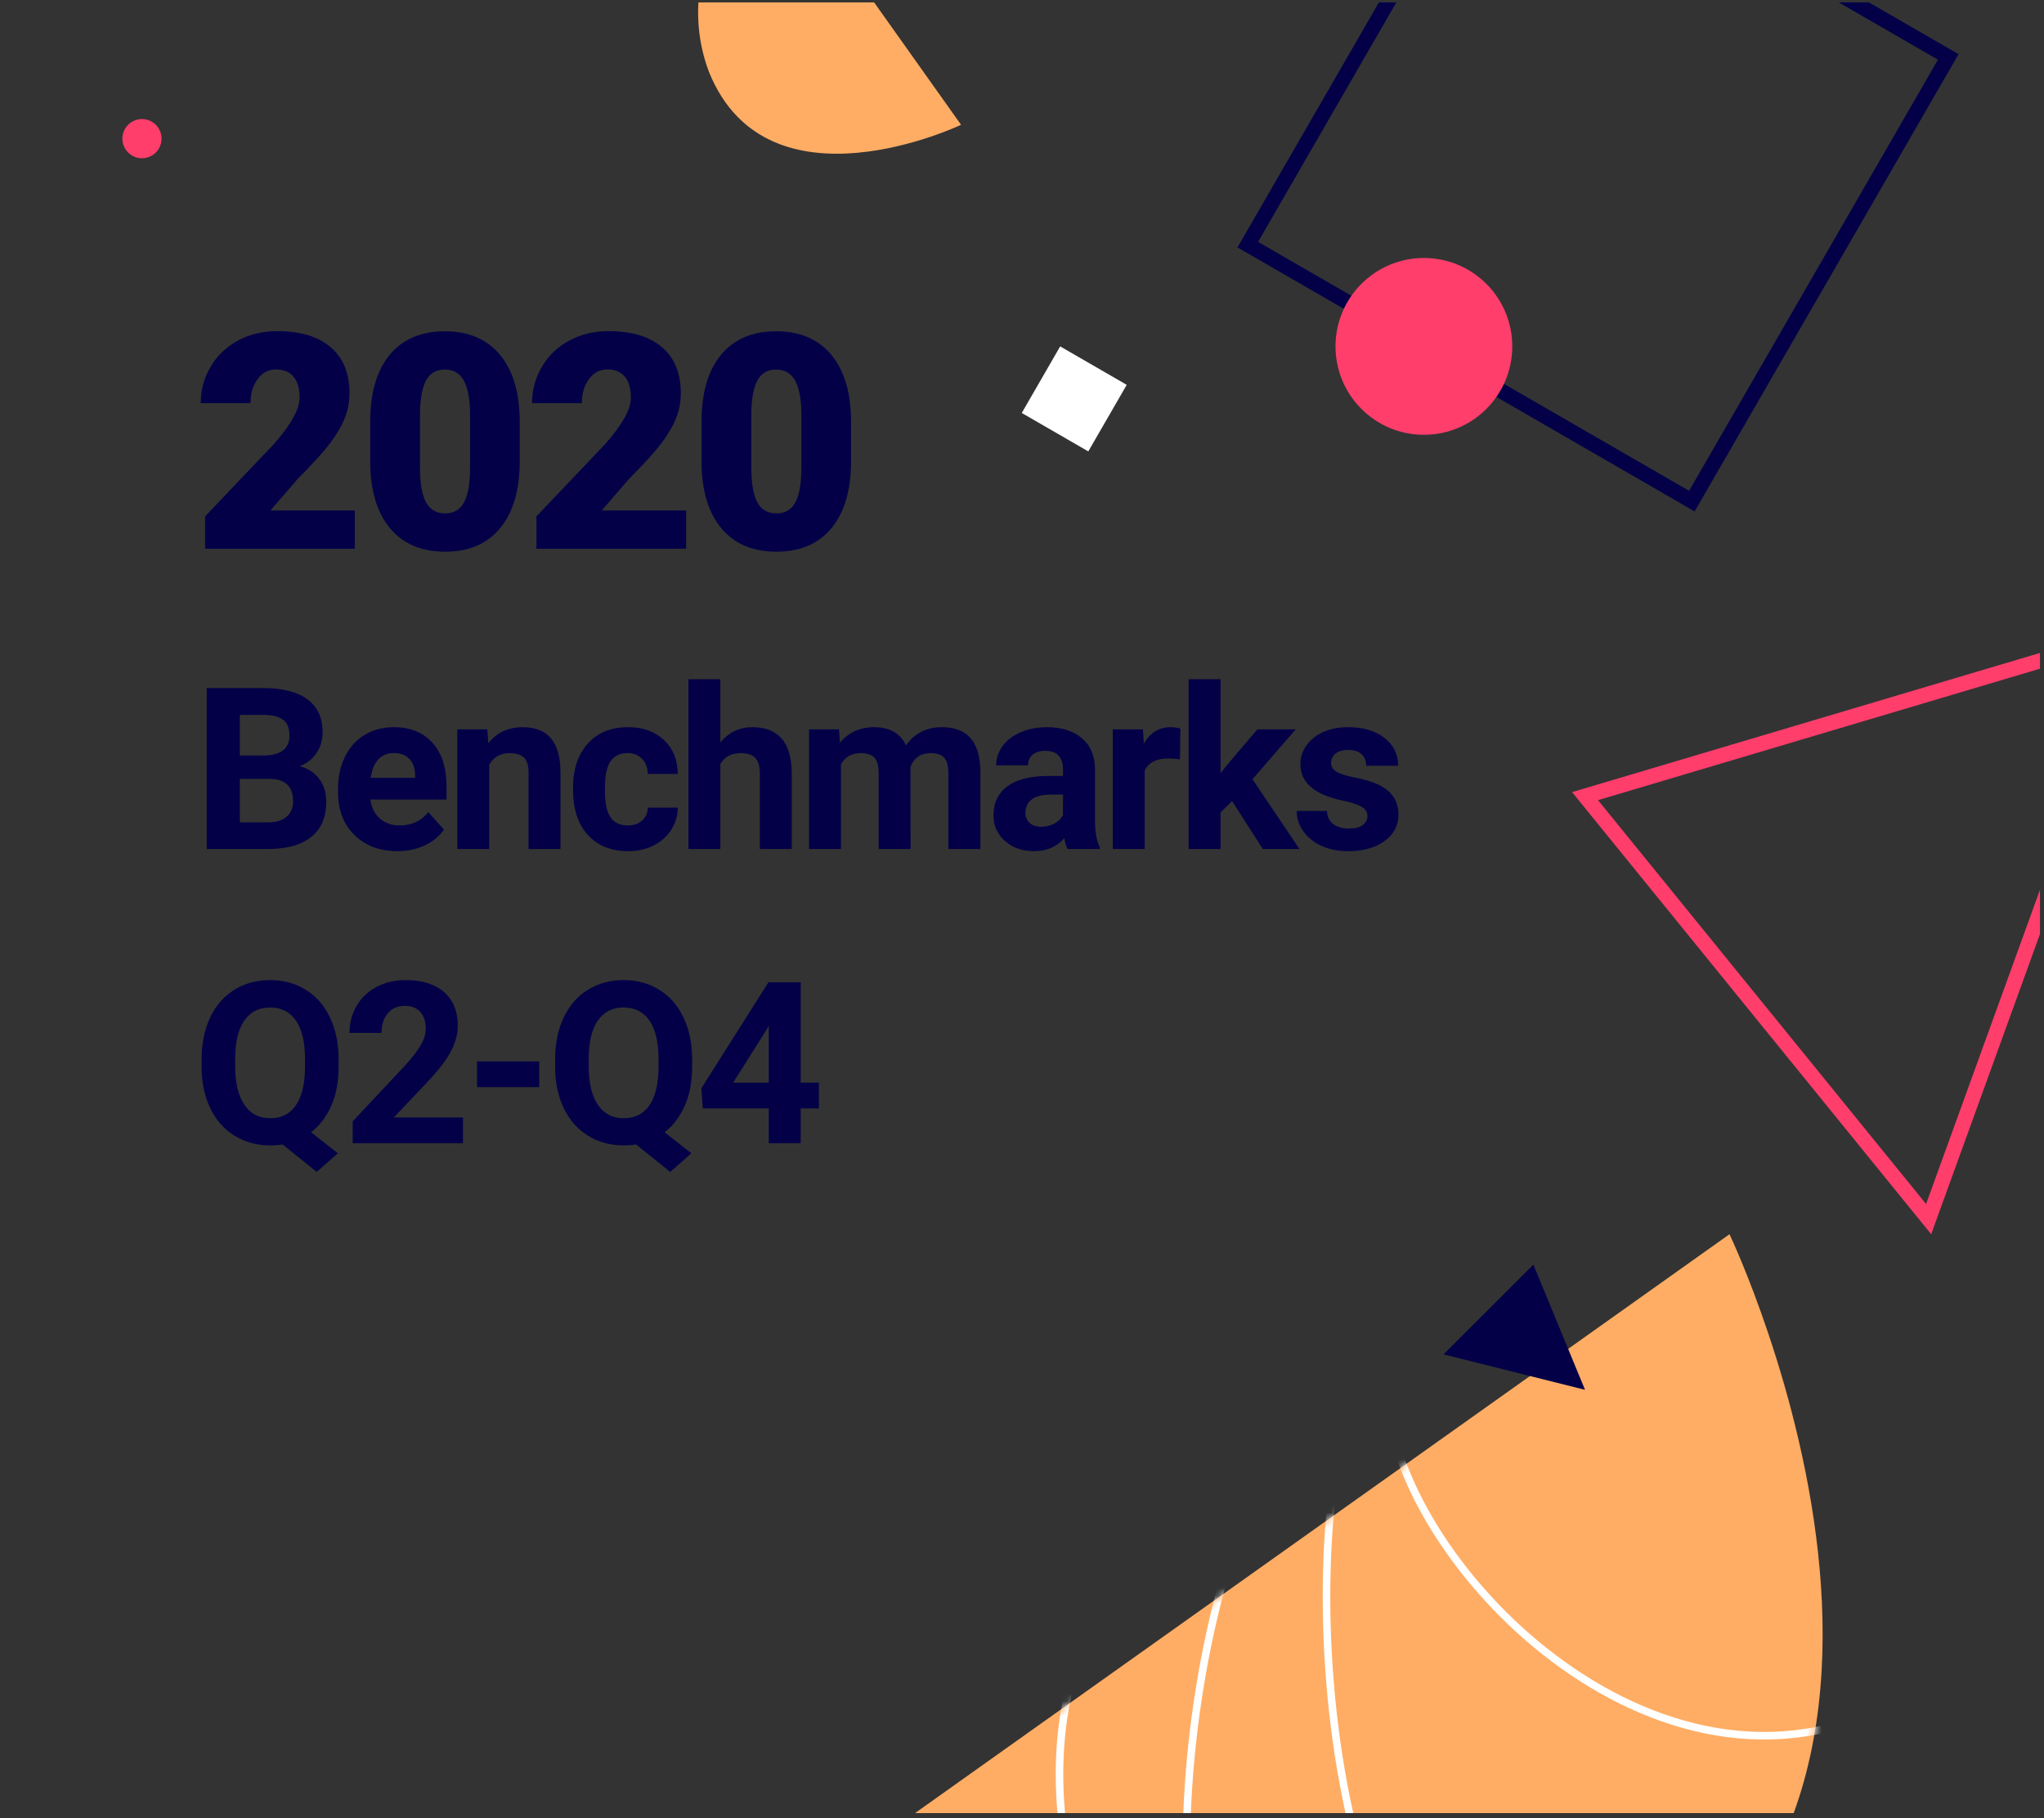 <svg width="271" height="241" viewBox="0 0 271 241" fill="none" xmlns="http://www.w3.org/2000/svg">
<rect x="0" y="0" width="271" height="241" fill="#333333" stroke="none"/>
<g clip-path="url(#clip0)">
<path d="M27.404 112.53V91.202H34.875C37.463 91.202 39.426 91.7 40.764 92.696C42.102 93.682 42.77 95.132 42.77 97.046C42.77 98.091 42.502 99.014 41.965 99.815C41.428 100.606 40.681 101.187 39.724 101.558C40.817 101.832 41.677 102.383 42.302 103.213C42.936 104.043 43.254 105.059 43.254 106.26C43.254 108.311 42.599 109.864 41.291 110.918C39.982 111.973 38.117 112.51 35.695 112.53H27.404ZM31.799 103.243V109H35.563C36.599 109 37.404 108.755 37.98 108.267C38.566 107.769 38.859 107.085 38.859 106.216C38.859 104.263 37.849 103.272 35.827 103.243H31.799ZM31.799 100.137H35.051C37.267 100.098 38.376 99.214 38.376 97.486C38.376 96.519 38.093 95.826 37.526 95.406C36.97 94.976 36.086 94.761 34.875 94.761H31.799V100.137ZM52.681 112.823C50.357 112.823 48.462 112.11 46.997 110.684C45.542 109.258 44.815 107.359 44.815 104.986V104.576C44.815 102.984 45.122 101.563 45.738 100.313C46.353 99.053 47.222 98.086 48.345 97.413C49.478 96.729 50.767 96.387 52.212 96.387C54.38 96.387 56.084 97.071 57.325 98.438C58.575 99.805 59.2 101.744 59.2 104.253V105.982H49.107C49.243 107.017 49.654 107.847 50.337 108.472C51.031 109.097 51.905 109.41 52.959 109.41C54.59 109.41 55.865 108.819 56.782 107.637L58.863 109.966C58.228 110.865 57.368 111.568 56.285 112.076C55.2 112.574 53.999 112.823 52.681 112.823ZM52.198 99.815C51.358 99.815 50.674 100.098 50.147 100.665C49.629 101.231 49.297 102.042 49.151 103.096H55.039V102.759C55.02 101.822 54.766 101.099 54.278 100.591C53.789 100.074 53.096 99.815 52.198 99.815ZM64.613 96.68L64.745 98.511C65.878 97.095 67.396 96.387 69.3 96.387C70.98 96.387 72.23 96.88 73.05 97.867C73.871 98.853 74.291 100.328 74.31 102.291V112.53H70.077V102.393C70.077 101.495 69.882 100.845 69.491 100.445C69.1 100.035 68.451 99.83 67.543 99.83C66.351 99.83 65.458 100.337 64.862 101.353V112.53H60.629V96.68H64.613ZM83.225 109.41C84.006 109.41 84.641 109.195 85.129 108.765C85.617 108.335 85.871 107.764 85.891 107.051H89.861C89.851 108.125 89.558 109.112 88.982 110.01C88.405 110.899 87.614 111.592 86.609 112.09C85.612 112.579 84.509 112.823 83.298 112.823C81.032 112.823 79.245 112.105 77.937 110.669C76.628 109.224 75.974 107.232 75.974 104.693V104.415C75.974 101.973 76.623 100.025 77.922 98.57C79.221 97.115 81.003 96.387 83.269 96.387C85.251 96.387 86.838 96.954 88.029 98.086C89.231 99.21 89.841 100.708 89.861 102.583H85.891C85.871 101.763 85.617 101.099 85.129 100.591C84.641 100.074 83.996 99.815 83.195 99.815C82.209 99.815 81.462 100.176 80.954 100.899C80.456 101.612 80.207 102.774 80.207 104.385V104.825C80.207 106.456 80.456 107.627 80.954 108.34C81.452 109.053 82.209 109.41 83.225 109.41ZM95.508 98.409C96.631 97.061 98.043 96.387 99.742 96.387C103.179 96.387 104.922 98.384 104.971 102.378V112.53H100.738V102.496C100.738 101.587 100.543 100.918 100.152 100.489C99.761 100.049 99.112 99.83 98.204 99.83C96.963 99.83 96.065 100.308 95.508 101.265V112.53H91.275V90.03H95.508V98.409ZM111.234 96.68L111.366 98.453C112.489 97.076 114.008 96.387 115.922 96.387C117.963 96.387 119.364 97.193 120.126 98.804C121.239 97.193 122.826 96.387 124.887 96.387C126.605 96.387 127.885 96.89 128.725 97.896C129.564 98.892 129.984 100.396 129.984 102.408V112.53H125.736V102.422C125.736 101.524 125.56 100.87 125.209 100.459C124.857 100.04 124.237 99.83 123.349 99.83C122.079 99.83 121.2 100.435 120.712 101.646L120.726 112.53H116.493V102.437C116.493 101.519 116.312 100.855 115.951 100.445C115.59 100.035 114.975 99.83 114.105 99.83C112.904 99.83 112.035 100.328 111.498 101.324V112.53H107.265V96.68H111.234ZM141.535 112.53C141.34 112.149 141.199 111.675 141.111 111.109C140.085 112.251 138.752 112.823 137.112 112.823C135.559 112.823 134.27 112.374 133.244 111.475C132.229 110.577 131.721 109.444 131.721 108.077C131.721 106.397 132.341 105.108 133.581 104.209C134.831 103.311 136.633 102.857 138.987 102.847H140.935V101.939C140.935 101.207 140.744 100.621 140.364 100.181C139.993 99.742 139.402 99.522 138.591 99.522C137.878 99.522 137.317 99.693 136.907 100.035C136.506 100.376 136.306 100.845 136.306 101.441H132.073C132.073 100.523 132.356 99.673 132.922 98.892C133.489 98.111 134.289 97.501 135.325 97.061C136.36 96.612 137.522 96.387 138.811 96.387C140.764 96.387 142.312 96.88 143.454 97.867C144.607 98.843 145.183 100.22 145.183 101.998V108.868C145.193 110.372 145.403 111.509 145.813 112.281V112.53H141.535ZM138.034 109.585C138.659 109.585 139.236 109.449 139.763 109.175C140.29 108.892 140.681 108.516 140.935 108.047V105.323H139.353C137.234 105.323 136.106 106.055 135.969 107.52L135.954 107.769C135.954 108.296 136.14 108.731 136.511 109.073C136.882 109.415 137.39 109.585 138.034 109.585ZM156.441 100.65C155.865 100.572 155.357 100.533 154.918 100.533C153.316 100.533 152.266 101.075 151.768 102.159V112.53H147.535V96.68H151.534L151.651 98.57C152.501 97.115 153.677 96.387 155.181 96.387C155.65 96.387 156.09 96.451 156.5 96.578L156.441 100.65ZM163.349 106.172L161.825 107.696V112.53H157.592V90.03H161.825V102.496L162.646 101.441L166.703 96.68H171.786L166.059 103.287L172.284 112.53H167.421L163.349 106.172ZM181.301 108.15C181.301 107.632 181.042 107.227 180.525 106.934C180.017 106.631 179.197 106.363 178.064 106.128C174.294 105.337 172.41 103.736 172.41 101.324C172.41 99.918 172.991 98.746 174.153 97.808C175.325 96.861 176.853 96.387 178.738 96.387C180.75 96.387 182.356 96.861 183.557 97.808C184.768 98.755 185.374 99.986 185.374 101.5H181.14C181.14 100.894 180.945 100.396 180.554 100.005C180.164 99.605 179.553 99.405 178.723 99.405C178.01 99.405 177.459 99.566 177.068 99.888C176.677 100.21 176.482 100.621 176.482 101.119C176.482 101.587 176.702 101.968 177.141 102.261C177.59 102.544 178.342 102.793 179.397 103.008C180.452 103.213 181.34 103.448 182.063 103.711C184.299 104.532 185.417 105.953 185.417 107.974C185.417 109.419 184.797 110.591 183.557 111.49C182.317 112.378 180.715 112.823 178.752 112.823C177.424 112.823 176.243 112.588 175.208 112.12C174.182 111.641 173.376 110.992 172.791 110.171C172.205 109.341 171.912 108.448 171.912 107.491H175.925C175.964 108.243 176.243 108.819 176.76 109.219C177.278 109.62 177.971 109.82 178.84 109.82C179.651 109.82 180.261 109.668 180.671 109.366C181.091 109.053 181.301 108.648 181.301 108.15ZM44.895 141.349C44.895 143.341 44.572 145.075 43.928 146.549C43.283 148.014 42.39 149.191 41.247 150.08L44.792 152.863L41.994 155.338L37.453 151.691C36.935 151.779 36.398 151.823 35.842 151.823C34.074 151.823 32.497 151.398 31.11 150.548C29.724 149.699 28.649 148.488 27.888 146.916C27.126 145.333 26.74 143.517 26.73 141.466V140.412C26.73 138.312 27.106 136.466 27.858 134.875C28.62 133.273 29.689 132.047 31.066 131.198C32.453 130.338 34.035 129.909 35.812 129.909C37.59 129.909 39.167 130.338 40.544 131.198C41.931 132.047 43 133.273 43.752 134.875C44.514 136.466 44.895 138.307 44.895 140.397V141.349ZM40.441 140.382C40.441 138.146 40.041 136.447 39.24 135.285C38.439 134.123 37.297 133.542 35.812 133.542C34.338 133.542 33.2 134.118 32.399 135.27C31.599 136.413 31.193 138.092 31.183 140.309V141.349C31.183 143.527 31.584 145.216 32.385 146.417C33.185 147.619 34.338 148.219 35.842 148.219C37.316 148.219 38.449 147.643 39.24 146.491C40.031 145.329 40.432 143.639 40.441 141.422V140.382ZM61.382 151.53H46.763V148.629L53.662 141.276C54.61 140.241 55.308 139.337 55.757 138.566C56.216 137.794 56.446 137.062 56.446 136.369C56.446 135.421 56.206 134.679 55.728 134.142C55.249 133.595 54.566 133.322 53.677 133.322C52.72 133.322 51.963 133.654 51.407 134.318C50.86 134.972 50.586 135.836 50.586 136.911H46.338C46.338 135.612 46.646 134.425 47.261 133.351C47.886 132.277 48.765 131.437 49.898 130.832C51.031 130.216 52.315 129.909 53.75 129.909C55.948 129.909 57.652 130.436 58.863 131.491C60.083 132.545 60.694 134.035 60.694 135.958C60.694 137.013 60.42 138.087 59.873 139.181C59.327 140.275 58.389 141.549 57.061 143.004L52.212 148.117H61.382V151.53ZM71.498 144.103H63.251V140.69H71.498V144.103ZM91.765 141.349C91.765 143.341 91.442 145.075 90.798 146.549C90.153 148.014 89.26 149.191 88.117 150.08L91.662 152.863L88.864 155.338L84.323 151.691C83.806 151.779 83.269 151.823 82.712 151.823C80.945 151.823 79.367 151.398 77.981 150.548C76.594 149.699 75.52 148.488 74.758 146.916C73.996 145.333 73.611 143.517 73.601 141.466V140.412C73.601 138.312 73.977 136.466 74.729 134.875C75.49 133.273 76.56 132.047 77.937 131.198C79.323 130.338 80.905 129.909 82.683 129.909C84.46 129.909 86.037 130.338 87.414 131.198C88.801 132.047 89.87 133.273 90.622 134.875C91.384 136.466 91.765 138.307 91.765 140.397V141.349ZM87.312 140.382C87.312 138.146 86.911 136.447 86.111 135.285C85.31 134.123 84.167 133.542 82.683 133.542C81.208 133.542 80.07 134.118 79.27 135.27C78.469 136.413 78.064 138.092 78.054 140.309V141.349C78.054 143.527 78.454 145.216 79.255 146.417C80.056 147.619 81.208 148.219 82.712 148.219C84.187 148.219 85.32 147.643 86.111 146.491C86.901 145.329 87.302 143.639 87.312 141.422V140.382ZM106.158 143.502H108.575V146.916H106.158V151.53H101.924V146.916H93.179L92.989 144.25L101.88 130.202H106.158V143.502ZM97.207 143.502H101.924V135.973L101.646 136.457L97.207 143.502Z" fill="#030047"/>
<path d="M140.561 45.915L149.384 51.009L144.29 59.832L135.468 54.738L140.561 45.915Z" fill="white"/>
<path fill-rule="evenodd" clip-rule="evenodd" d="M256.939 7.911L199.795 -25.082L166.802 32.063L223.947 65.055L256.939 7.911ZM199.063 -27.814L164.07 32.795L224.679 67.787L259.671 7.179L199.063 -27.814Z" fill="#030047"/>
<path d="M127.421 16.541L101.643 -19.737C101.643 -19.737 88.21 -5.639 94.019 9.586C101.825 28.759 127.421 16.541 127.421 16.541Z" fill="#FFAD64"/>
<path fill-rule="evenodd" clip-rule="evenodd" d="M256.042 163.595L208.43 104.993L285.606 82.045L256.042 163.595ZM255.366 159.591L211.871 106.057L282.374 85.093L255.366 159.591Z" fill="#FF3E6C"/>
<path d="M229.302 163.594L112.528 246.569C112.528 246.569 157.907 289.81 206.915 271.111C268.63 245.985 229.302 163.594 229.302 163.594Z" fill="#FFAD64"/>
<mask id="mask0" mask-type="alpha" maskUnits="userSpaceOnUse" x="112" y="163" width="130" height="113">
<path d="M229.254 163.723L112.481 246.698C112.481 246.698 157.859 289.938 206.868 271.239C268.582 246.113 229.254 163.723 229.254 163.723Z" fill="#FFCC3E"/>
</mask>
<g mask="url(#mask0)">
<path fill-rule="evenodd" clip-rule="evenodd" d="M143.727 217.786C143.982 217.89 144.105 218.182 144.001 218.437C139.747 228.9 140.219 241.981 143.892 253.544C147.568 265.117 154.412 275.049 162.771 279.298C163.017 279.423 163.115 279.724 162.99 279.97C162.865 280.216 162.564 280.314 162.318 280.189C153.627 275.772 146.658 265.555 142.939 253.847C139.216 242.129 138.71 228.797 143.075 218.061C143.179 217.805 143.471 217.682 143.727 217.786Z" fill="white"/>
<path fill-rule="evenodd" clip-rule="evenodd" d="M181.59 179.875C181.83 180.012 181.913 180.317 181.777 180.557C179.3 184.901 177.556 192.314 176.797 201.244C176.039 210.156 176.267 220.518 177.693 230.718C179.119 240.921 181.74 250.941 185.753 259.18C189.769 267.423 195.154 273.834 202.083 276.909C202.335 277.022 202.449 277.317 202.337 277.569C202.225 277.822 201.929 277.936 201.677 277.824C194.45 274.616 188.925 267.974 184.854 259.618C180.781 251.256 178.138 241.127 176.703 230.857C175.267 220.584 175.036 210.147 175.8 201.159C176.563 192.189 178.321 184.599 180.908 180.062C181.045 179.822 181.35 179.738 181.59 179.875Z" fill="white"/>
<path fill-rule="evenodd" clip-rule="evenodd" d="M184.811 190.432C185.078 190.359 185.353 190.515 185.427 190.781C188.745 202.771 199.783 216.748 213.83 224.219C220.844 227.95 228.585 230.045 236.467 229.479C244.342 228.913 252.393 225.687 260.037 218.718C260.241 218.532 260.557 218.547 260.743 218.751C260.929 218.955 260.915 219.271 260.711 219.457C252.912 226.567 244.652 229.893 236.538 230.476C228.431 231.059 220.504 228.901 213.361 225.102C199.094 217.515 187.861 203.327 184.463 191.047C184.389 190.781 184.545 190.506 184.811 190.432Z" fill="white"/>
<path fill-rule="evenodd" clip-rule="evenodd" d="M171.429 189.492C171.639 189.671 171.663 189.987 171.484 190.197C168.228 193.993 165.11 200.94 162.671 209.564C160.237 218.171 158.497 228.388 157.962 238.673C157.428 248.962 158.101 259.296 160.479 268.147C162.859 277.003 166.931 284.318 173.151 288.651C173.377 288.809 173.433 289.121 173.275 289.347C173.117 289.574 172.806 289.63 172.579 289.472C166.092 284.952 161.926 277.383 159.514 268.406C157.1 259.424 156.425 248.978 156.964 238.622C157.502 228.263 159.254 217.972 161.709 209.292C164.159 200.629 167.324 193.51 170.724 189.546C170.904 189.336 171.22 189.312 171.429 189.492Z" fill="white"/>
</g>
<path d="M191.39 179.519L210.148 184.219L203.302 167.627L191.39 179.519Z" fill="#030047"/>
<path d="M200.502 45.914C200.502 52.386 195.256 57.633 188.784 57.633C182.312 57.633 177.066 52.386 177.066 45.914C177.066 39.443 182.312 34.196 188.784 34.196C195.256 34.196 200.502 39.443 200.502 45.914Z" fill="#FF3E6C"/>
<path d="M21.418 18.378C21.418 19.812 20.256 20.974 18.822 20.974C17.389 20.974 16.226 19.812 16.226 18.378C16.226 16.944 17.389 15.782 18.822 15.782C20.256 15.782 21.418 16.944 21.418 18.378Z" fill="#FF3E6C"/>
<path d="M47.041 72.738H27.197V68.441L36.338 58.831C38.59 56.266 39.717 54.229 39.717 52.718C39.717 51.494 39.45 50.563 38.916 49.925C38.382 49.287 37.607 48.968 36.592 48.968C35.589 48.968 34.775 49.398 34.15 50.257C33.525 51.104 33.213 52.165 33.213 53.441H26.611C26.611 51.696 27.047 50.088 27.92 48.617C28.792 47.132 30.003 45.974 31.552 45.14C33.102 44.307 34.834 43.89 36.748 43.89C39.821 43.89 42.184 44.6 43.838 46.019C45.504 47.438 46.338 49.476 46.338 52.132C46.338 53.252 46.129 54.346 45.713 55.414C45.296 56.468 44.645 57.581 43.76 58.753C42.887 59.912 41.474 61.468 39.521 63.421L35.849 67.66H47.041V72.738Z" fill="#030047"/>
<path d="M68.907 61.117C68.907 64.958 68.041 67.92 66.309 70.003C64.591 72.087 62.162 73.128 59.024 73.128C55.86 73.128 53.412 72.08 51.681 69.984C49.949 67.888 49.083 64.932 49.083 61.117V55.921C49.083 52.08 49.942 49.118 51.661 47.035C53.393 44.951 55.834 43.91 58.985 43.91C62.136 43.91 64.578 44.958 66.309 47.054C68.041 49.151 68.907 52.113 68.907 55.941V61.117ZM62.325 55.081C62.325 53.037 62.058 51.514 61.524 50.511C60.99 49.496 60.144 48.988 58.985 48.988C57.852 48.988 57.026 49.456 56.505 50.394C55.997 51.331 55.724 52.751 55.684 54.652V61.917C55.684 64.04 55.951 65.596 56.485 66.585C57.019 67.562 57.865 68.05 59.024 68.05C60.144 68.05 60.971 67.575 61.505 66.624C62.039 65.661 62.312 64.157 62.325 62.113V55.081Z" fill="#030047"/>
<path d="M90.969 72.738H71.125V68.441L80.266 58.831C82.518 56.266 83.645 54.229 83.645 52.718C83.645 51.494 83.378 50.563 82.844 49.925C82.31 49.287 81.535 48.968 80.52 48.968C79.517 48.968 78.703 49.398 78.078 50.257C77.453 51.104 77.141 52.165 77.141 53.441H70.539C70.539 51.696 70.975 50.088 71.848 48.617C72.72 47.132 73.931 45.974 75.481 45.14C77.03 44.307 78.762 43.89 80.676 43.89C83.749 43.89 86.112 44.6 87.766 46.019C89.432 47.438 90.266 49.476 90.266 52.132C90.266 53.252 90.057 54.346 89.641 55.414C89.224 56.468 88.573 57.581 87.688 58.753C86.815 59.912 85.403 61.468 83.449 63.421L79.778 67.66H90.969V72.738Z" fill="#030047"/>
<path d="M112.835 61.117C112.835 64.958 111.969 67.92 110.238 70.003C108.519 72.087 106.091 73.128 102.952 73.128C99.788 73.128 97.341 72.08 95.609 69.984C93.877 67.888 93.011 64.932 93.011 61.117V55.921C93.011 52.08 93.871 49.118 95.589 47.035C97.321 44.951 99.762 43.91 102.913 43.91C106.064 43.91 108.506 44.958 110.238 47.054C111.969 49.151 112.835 52.113 112.835 55.941V61.117ZM106.253 55.081C106.253 53.037 105.986 51.514 105.452 50.511C104.919 49.496 104.072 48.988 102.913 48.988C101.781 48.988 100.954 49.456 100.433 50.394C99.925 51.331 99.652 52.751 99.613 54.652V61.917C99.613 64.04 99.88 65.596 100.413 66.585C100.947 67.562 101.794 68.05 102.952 68.05C104.072 68.05 104.899 67.575 105.433 66.624C105.967 65.661 106.24 64.157 106.253 62.113V55.081Z" fill="#030047"/>
</g>
<defs>
<clipPath id="clip0">
<rect width="270" height="240" fill="white" transform="translate(0.468 0.32)"/>
</clipPath>
</defs>
</svg>
